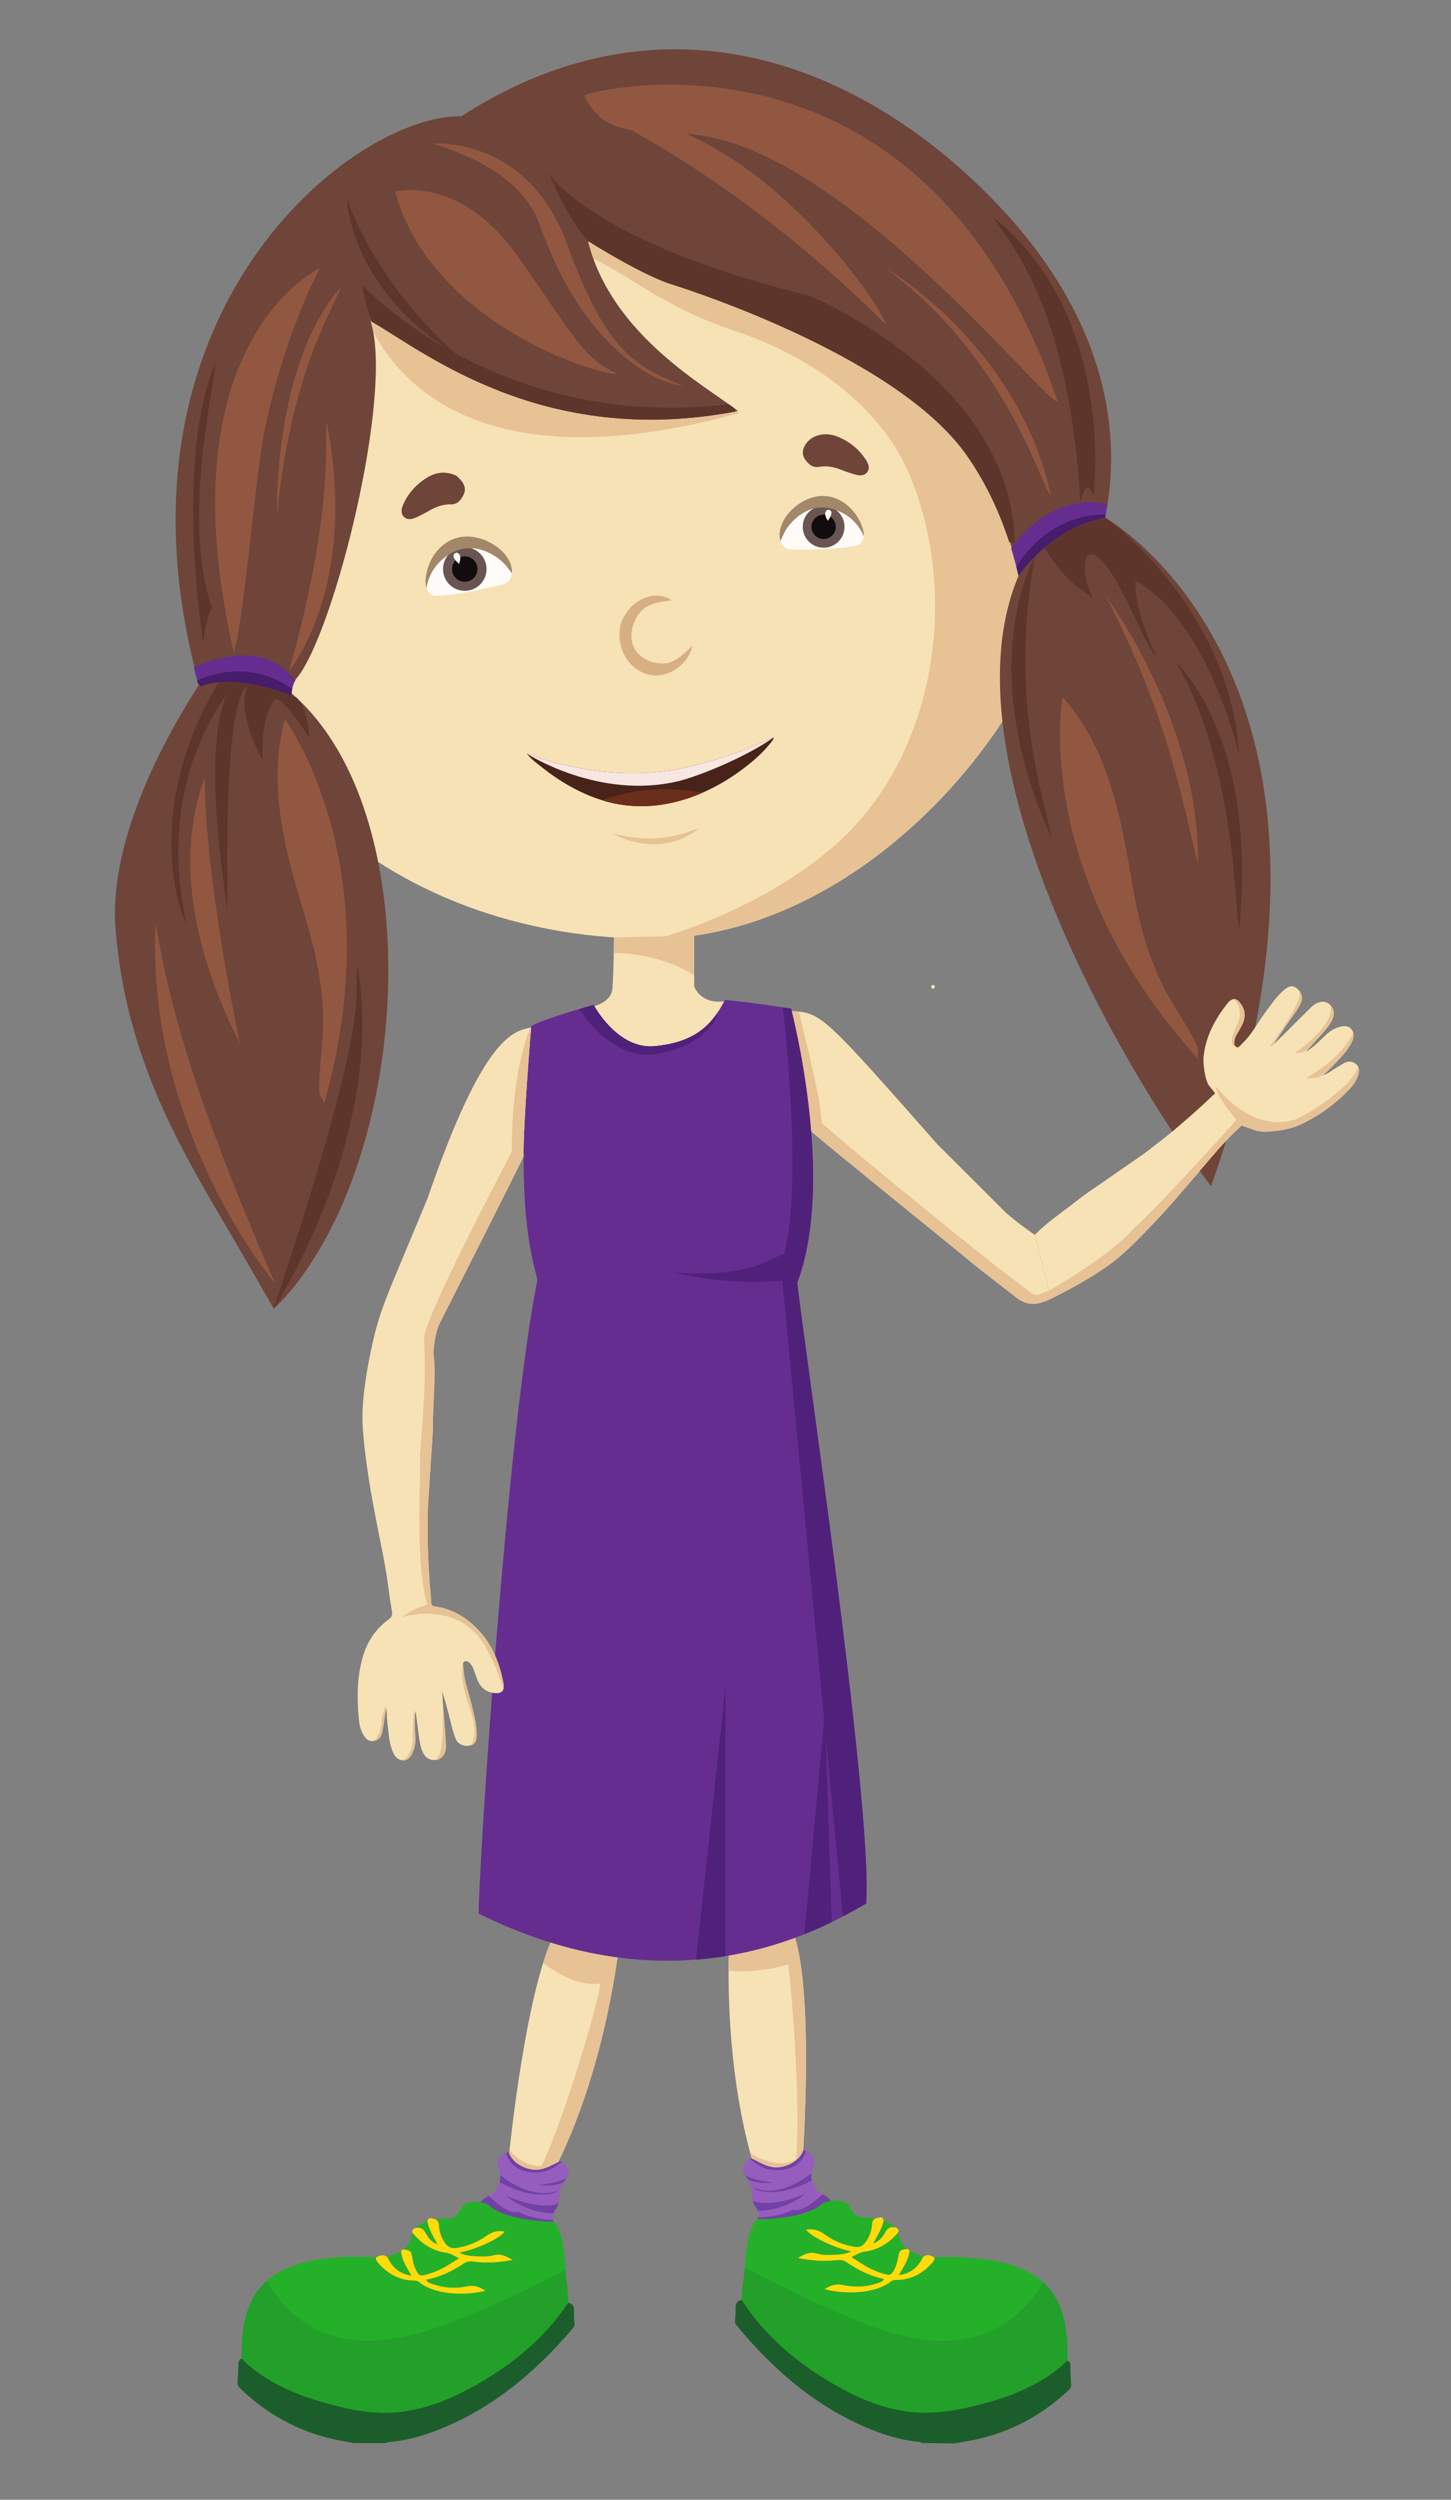 <?xml version="1.0" encoding="UTF-8"?> <svg xmlns="http://www.w3.org/2000/svg" xmlns:xlink="http://www.w3.org/1999/xlink" viewBox="0 0 1161 2000"><rect x="0" y="0" width="1161" height="2000" fill="#808080" stroke="none"/><defs><style> .cls-1 { fill: #f7e6e2; } .cls-2, .cls-3 { fill: #1c5e2b; } .cls-4 { clip-path: url(#clippath-11); } .cls-5 { clip-path: url(#clippath-16); } .cls-6 { fill: #a38769; } .cls-7 { fill: #50217a; } .cls-8 { fill: #e7c295; } .cls-9 { clip-path: url(#clippath-2); } .cls-10 { clip-path: url(#clippath-13); } .cls-11 { isolation: isolate; } .cls-12 { fill: #915741; } .cls-13 { clip-path: url(#clippath-15); } .cls-14 { clip-path: url(#clippath-6); } .cls-15 { fill: #fffbf8; } .cls-16 { fill: #662d91; } .cls-17 { fill: #5e352a; } .cls-18 { fill: #120c0e; } .cls-19 { clip-path: url(#clippath-7); } .cls-20 { clip-path: url(#clippath-1); } .cls-21 { clip-path: url(#clippath-4); } .cls-22 { fill: #25b029; } .cls-23 { fill: #461c6b; } .cls-3 { mix-blend-mode: multiply; opacity: .19; } .cls-24 { clip-path: url(#clippath-12); } .cls-25 { fill: #d6af83; } .cls-26 { clip-path: url(#clippath-9); } .cls-27 { clip-path: url(#clippath); } .cls-28 { fill: #ffdb0a; } .cls-29 { fill: none; } .cls-30 { clip-path: url(#clippath-3); } .cls-31 { fill: #7141a5; } .cls-32 { fill: #6b2d1c; } .cls-33 { clip-path: url(#clippath-8); } .cls-34 { clip-path: url(#clippath-18); } .cls-35 { clip-path: url(#clippath-14); } .cls-36 { clip-path: url(#clippath-17); } .cls-37 { fill: #f6e2b5; } .cls-38 { clip-path: url(#clippath-5); } .cls-39 { fill: #695653; } .cls-40 { fill: #955ebe; } .cls-41 { clip-path: url(#clippath-10); } .cls-42 { fill: #47231a; } .cls-43 { fill: #6e4538; } </style><clipPath id="clippath"><path class="cls-29" d="M851,404c26,122-139.46,347-330,347s-361-121-365-329c0-181.7,154.46-329,345-329s350,129.3,350,311Z"></path></clipPath><clipPath id="clippath-1"><path class="cls-29" d="M475.51,804.92s13.49-2.92,14.49-13.92,1.3-40.99,1.3-40.99l64.14-1.44v40.51s4.47,14.26,23.51,12.09-64.94,82.66-103.45,3.75Z"></path></clipPath><clipPath id="clippath-2"><path class="cls-29" d="M624.21,431.79c-.44-1.7-.57-3.5-.41-5.22,.64-6.97,4.29-13.25,9.16-18.14,10.7-10.76,25.8-15.59,39.68-7.87,6.68,3.72,12.08,9.67,15.38,16.54,2.49,5.19,4.85,11.82,1.12,17.07-1.72,2.43-4.2,2.41-6.84,2.92-4.05,.78-8.17,1.19-12.28,1.52-5.99,.48-11.99,.73-17.99,.87-4.01,.1-8.02,.15-12.04,.16-2.29,0-4.58,0-6.86,0-4.89-.02-7.84-3.61-8.92-7.85Z"></path></clipPath><clipPath id="clippath-3"><path class="cls-29" d="M409.65,457.48c.04-1.83-.25-3.69-.82-5.4-2.3-6.92-7.49-12.42-13.59-16.23-13.4-8.38-29.87-9.71-42.12,1.41-5.9,5.35-9.97,12.67-11.69,20.42-1.3,5.86-2.12,13.14,2.91,17.58,2.32,2.05,4.83,1.45,7.63,1.34,4.29-.17,8.57-.72,12.82-1.36,6.19-.93,12.33-2.1,18.46-3.37,4.09-.85,8.17-1.75,12.25-2.68,2.32-.53,4.64-1.08,6.96-1.63,4.95-1.18,7.09-5.52,7.19-10.08Z"></path></clipPath><clipPath id="clippath-4"><path class="cls-29" d="M619.05,590.1c-2.71,.57-5.26,2.15-7.78,3.26-4.28,1.89-8.55,3.77-12.92,5.45-16.57,6.4-33.81,11.81-51.18,15.57-27.88,6.03-56.09,5.29-84.03,.02-5.76-1.09-11.48-2.35-17.16-3.76-4.12-1.02-8.21-2.16-12.26-3.43-4.02-1.26-8.12-3.37-12.2-4.24,3.51,4.63,9.13,8.56,13.69,12.14,4.96,3.9,10.14,7.53,15.52,10.83,10.63,6.53,22.08,11.86,34.12,15.22,.35,.1,.71,.2,1.06,.29,.83,.22,1.67,.44,2.51,.64,39.63,9.54,79.15-5.39,110.12-30.08,4.39-3.5,8.68-7.21,12.54-11.3,1.54-1.63,3.04-3.3,4.44-5.04,1.19-1.48,3.25-3.62,3.54-5.55Z"></path></clipPath><clipPath id="clippath-5"><path class="cls-29" d="M259.43,689.85s5.02-28.54-.98-49.54-36.8-78.3-20.74-98.08c29.88-36.79,77.72-228.38,58.72-285.38,41,23,137,102.57,294,72-24-19.15-101-60-120-136,45,28,65,34,65,34,0,0,180,54.81,238,137.4s51,189.6,51,197.6,12,15,12,15c0,0,3.87-84,45.94-155,12.06-48,19.06-149-82.94-257C698.4,57.88,537.43-16.15,368.43,92.85c-86-2-291,158-210,454,13,14,32.07,30.65,32.07,30.65,0,0,12.96-20.85,26.5-2.5,31,42,15.5,59.5,15.5,59.5l26.93,55.35Z"></path></clipPath><clipPath id="clippath-6"><path class="cls-29" d="M156,533.56s49.31-24.59,76.46,6.74c8.12,7.54,8.12,12.3,8.12,12.3l-3.59,5.44s-54.69-23.88-83.24-5.44c-4.16-11.3-5.35-17.84-5.35-17.84l7.6-1.19Z"></path></clipPath><clipPath id="clippath-7"><path class="cls-29" d="M891.16,404.77s-44.61-18.21-82.83,34.88c3.14,5.66,6.56,21.24,6.56,21.24,0,0,26.33-41.33,75.79-47.82,4.14-3.97,.48-8.31,.48-8.31Z"></path></clipPath><clipPath id="clippath-8"><path class="cls-29" d="M495.68,1552.95s-9.07,95.41-49.66,178.27c-36.13,24.61-28.12,24.21-28.12,24.21l-10.46-32.63s13.8-138.82,38.73-180.26c18.55,9.41,49.51,10.41,49.51,10.41Z"></path></clipPath><clipPath id="clippath-9"><path class="cls-29" d="M406.88,1721.68c2.73,9.25,15.2,15.97,25.56,14.01,5.91-1.12,10.86-4.37,16.21-6.71,1.15,.91,2.37,1.74,3.42,2.74,3.4,3.27,4.11,7.15,1.27,10.72-4.31,5.41-6,11.5-6.06,18.22-.03,2.99-1.68,5.3-3.17,7.66-1.17,1.86-2.16,3.78-1.79,6,1.2,7.23-.69,13.73-4.43,19.84-19.87-2.36-42.99-11.43-53.77-28.18-1.94-3.02,1.92-6.22,7.08-9.3,6.93-3.13,5.28-5.53,7.1-8.36,3.68-4.66,1.35-9.93,.93-11.2-2.67-8.17-.41-12.73,7.64-15.45Z"></path></clipPath><clipPath id="clippath-10"><path class="cls-29" d="M454.7,1842.3c-19.07,28.85-45.11,49.84-74.95,66.58-17.5,9.82-35.78,17.48-55.81,20.45-16.29,2.41-32.34,.88-48.23-2.77-22.65-5.2-44.64-12.19-64.42-24.9-6.57-4.22-12.62-9-17.95-14.69-.13-12.06,.35-24.06,3.83-35.73,4.71-15.79,14.15-27.79,29.1-34.95,10.79-5.16,22.31-8.14,34.21-9.42,13.45-1.44,26.94-1.91,40.45-.82-.29,1.59,.34,2.85,1.35,4.02,7.38,8.6,16.41,14.03,28,14.47,1.72,.07,3.43-.08,4.94,1.16,12.81,10.53,37.63,11.08,53.11,7.03-4.41-2.83-8.6-4.66-14.2-3.53-9.13,1.85-18.4,1.56-27.34-1.58-2.11-.74-4.58-1.16-5.91-3.66,11.08-2.17,20.81-6.81,29.88-12.86,2.66-1.77,5.16-2.14,8.26-1.71,10.23,1.41,20.41,.71,31-1.3-4.89-2.93-9.21-5.36-14.9-3.74-5.04,1.43-10.38,1.02-15.59,.71-3.95-.23-7.93-.7-12.11-2.83,13.71-2.51,32.78-11.47,36.41-16.83-5.41-1.04-10.13,.12-14.83,3.53-6.98,5.04-14.98,8.15-23.59,9.56-3.84,.63-6.67-.32-9.02-3.51-3.3-4.47-4.99-9.45-5.22-14.91-.09-2.14-.91-3.52-2.66-4.52,4.6-1.02,9.56-.13,13.88-1.38,4.31-1.25,5.36-6.93,8.73-9.97,5.33-4.8,19.08-2.01,21.02,1.01,12.59,10.86,45.99,12.76,50.52,12.1,10.15,8.97,9.1,37.76,11.02,50.57,.72,4.78,.87,9.58,1.02,14.4Z"></path></clipPath><clipPath id="clippath-11"><path class="cls-29" d="M583.86,1547.1s-7.18,95.57,18.85,184.1c31.46,30.36,23.63,28.61,23.63,28.61l15.82-30.4s9.84-139.16-7.74-184.21c-19.87,6.14-50.55,1.9-50.55,1.9Z"></path></clipPath><clipPath id="clippath-12"><path class="cls-29" d="M642.94,1720.13c-2.87,9.21-15.43,15.74-25.77,13.63-5.9-1.2-10.79-4.53-16.11-6.95-1.16,.89-2.4,1.7-3.46,2.69-3.45,3.22-4.21,7.09-1.43,10.7,4.23,5.47,5.82,11.59,5.79,18.3-.02,2.99,1.6,5.32,3.06,7.7,1.14,1.88,2.1,3.81,1.7,6.03-1.31,7.21,.49,13.74,4.13,19.9,19.9-2.07,43.16-10.79,54.18-27.37,1.99-2.99-1.83-6.25-6.94-9.4-6.89-3.23-5.19-5.6-6.97-8.46-3.61-4.71-1.2-9.94-.77-11.21,2.79-8.13,.6-12.73-7.41-15.56Z"></path></clipPath><clipPath id="clippath-13"><path class="cls-29" d="M593.34,1840.02c18.64,29.13,44.37,50.51,73.95,67.69,17.36,10.08,35.51,18.01,55.5,21.28,16.25,2.66,32.32,1.36,48.27-2.05,22.73-4.86,44.81-11.52,64.78-23.94,6.63-4.12,12.75-8.81,18.17-14.43,.31-12.06,0-24.06-3.3-35.78-4.48-15.86-13.73-28-28.58-35.38-10.71-5.32-22.18-8.47-34.06-9.92-13.43-1.64-26.91-2.31-40.44-1.42,.27,1.59-.38,2.85-1.41,4-7.51,8.49-16.61,13.78-28.22,14.06-1.72,.04-3.43-.13-4.96,1.09-12.96,10.34-37.79,10.52-53.21,6.24,4.45-2.77,8.67-4.53,14.25-3.32,9.1,1.98,18.37,1.84,27.36-1.17,2.12-.71,4.59-1.09,5.96-3.57-11.04-2.33-20.71-7.12-29.68-13.3-2.64-1.81-5.13-2.21-8.23-1.83-10.25,1.26-20.42,.41-30.97-1.76,4.94-2.86,9.29-5.22,14.96-3.52,5.02,1.5,10.37,1.17,15.58,.94,3.96-.17,7.94-.58,12.15-2.65-13.68-2.72-32.6-11.96-36.16-17.37,5.43-.96,10.12,.27,14.78,3.75,6.9,5.15,14.85,8.37,23.45,9.91,3.83,.69,6.67-.22,9.08-3.37,3.37-4.42,5.13-9.38,5.44-14.83,.12-2.14,.97-3.5,2.72-4.48-4.58-1.09-9.56-.27-13.85-1.58-4.29-1.31-5.26-7.01-8.58-10.1-5.25-4.88-19.05-2.29-21.03,.69-12.75,10.67-46.17,12.07-50.69,11.35-10.28,8.81-9.66,37.62-11.77,50.4-.79,4.77-1.01,9.57-1.23,14.38Z"></path></clipPath><clipPath id="clippath-14"><path class="cls-29" d="M828,988c-10-7-14-10-22.75-17.37-2.86-2.99-52.32-52.13-55.21-55.1,0,0,.36-.66,0,0-91.6-103.9-93.04-105.54-117.04-106.54-3.17,4.86,14,90,16,96,10.08,9.37,120.42,98.13,130.81,107.13,2.53,2.19,19.19,14.87,33.19,25.87,9.36,7.35,17.74,6.13,28,1"></path></clipPath><clipPath id="clippath-15"><path class="cls-29" d="M475,804s19,36,49,33,45-14.87,56-37c20,1.74,53,7,53,7,0,0,36,136,5,219,1,21,61,420,55,497-27,15-145,90-310,8,0-38,23-389,47-507-5-21-19-63-5-203,10-6,50-17,50-17Z"></path></clipPath><clipPath id="clippath-16"><path class="cls-29" d="M828,988c7.54-8.36,24.35-19.93,33.08-26.92,7.1-5.68,14.79-10.62,22.25-15.83,10.45-7.29,20.94-14.52,31.41-21.8,3.29-2.29,6.38-4.87,9.57-7.29,13.2-10.02,25.73-20.87,37.95-32.06,4.12-3.77,8.11-7.71,12.29-11.43,1.31-1.16,1.42-2.08,.45-3.68l36,19c-2.24-.32-6.33,2.14-8,4-7,6-15.5,13.83-21.41,20.11-9.07,9.63-17.49,19.85-26.07,29.91-9.14,10.71-18.26,21.42-27.83,31.76-8.63,9.32-23.12,24.4-32.85,32.49-14.38,11.96-37.03,24.64-53.84,32.73"></path></clipPath><clipPath id="clippath-17"><path class="cls-29" d="M967.39,868.58c-3.4-4.74-5.05-18.53-4.3-23.77,1.8-15.9,9.1-29.35,18.76-41.7,4.16-5.32,7.8-4.89,11.41,.69,3.98,6.14,3.01,11.98-.29,17.89-1.33,2.38-2.72,4.73-4.03,7.12-.44,.8-.76,1.66-.98,2.55-.54,2.18-.93,4.81,.93,6.13,2.08,1.48,3.41-1.08,4.74-2.3,7.87-7.27,12.62-16.88,18.9-25.35,4.63-6.24,8.94-12.73,14.94-17.84,3.95-3.37,6.74-3.83,10.08-1.32,3.75,2.83,5.29,7.76,3.38,11.7-2.82,5.82-6.9,10.85-10.53,16.16-3.89,5.68-7.83,11.32-11.38,17.23,9.68-9.63,19.35-19.28,29.04-28.9,1.73-1.72,3.52-3.35,5.8-4.37,4.03-1.8,7.66-1.31,10.46,1.5,2.93,2.94,3.75,6.96,2.17,10.76-1.66,3.99-4.31,7.34-7.1,10.54-4.79,5.48-9.79,10.79-14.59,16.29,6.47-3.75,11.41-9.32,16.86-14.28,2.66-2.43,5.64-4.22,9.03-5.34,3.74-1.24,7.82-1.89,10.57,1.38,2.86,3.41,1.97,7.47-.05,11.32-3.62,6.91-9.29,12.12-14.41,17.78-2.28,2.52-4.92,4.7-8.11,7.71,4.65-1.44,7.42-4.22,10.73-6.03,2.13-1.16,4.12-2.6,6.28-3.69,3.05-1.54,6.12-1.52,8.94,.65,2.94,2.27,3.17,5.34,2.26,8.6-1.28,4.57-4.01,8.44-7.18,11.73-11.69,12.14-24.3,21.44-39.84,28.58-8.29,4.04-26.95,6.85-34.68,4.59-.44-.11-11.94-4.21-12.33-4.25"></path></clipPath><clipPath id="clippath-18"><path class="cls-29" d="M419,925c-5.74,12.5-61.48,122.36-67.65,134.65-2.53,5.03-5.17,20.47-4.35,25.35,1.86,11.1-.66,42.47-.62,53.65,.03,9.09-.88,18.18-1.44,27.27-.79,12.72-1.65,25.43-2.45,38.15-.25,4-.15,8.02-.24,12.03-.36,16.57,.34,33.13,1.51,49.65,.39,5.57,1,11.14,1.31,16.73,.1,1.75,.75,2.53,2.6,2.77,14.46,1.84,26,9.07,35.73,19.57,10.87,11.74,16.3,26.05,19.36,41.43,1.32,6.62-1.38,9.1-7.96,8.2-7.25-1-11.04-5.54-13.36-11.89-.94-2.56-1.81-5.15-2.77-7.7-.32-.86-.76-1.66-1.29-2.41-1.3-1.83-3.04-3.84-5.25-3.3-2.48,.61-1.41,3.29-1.35,5.09,.37,10.71,4.56,20.58,6.87,30.87,1.71,7.58,3.81,15.08,3.77,22.96-.03,5.19-1.49,7.61-5.58,8.5-4.59,1-9.34-1.06-11.07-5.07-2.57-5.94-3.72-12.31-5.37-18.53-1.77-6.65-3.47-13.32-5.63-19.87,.99,13.62,1.98,27.24,2.95,40.86,.17,2.43,.24,4.85-.47,7.25-1.26,4.23-4.01,6.66-7.97,6.95-4.14,.3-7.72-1.7-9.57-5.38-1.94-3.86-2.75-8.06-3.35-12.25-1.03-7.21-1.79-14.46-2.82-21.68-1.38,7.35-.39,14.73-.18,22.09,.1,3.6-.48,7.03-1.84,10.33-1.51,3.64-3.67,7.16-7.94,7.11-4.45-.06-6.95-3.38-8.55-7.42-2.88-7.25-3.13-14.95-4.07-22.52-.42-3.37-.35-6.8-.55-11.17-1.94,4.46-1.64,8.38-2.43,12.06-.51,2.37-.72,4.81-1.3,7.16-.82,3.31-2.85,5.63-6.33,6.35-3.63,.75-6.11-1.08-7.99-3.9-2.63-3.95-3.78-8.55-4.21-13.09-1.57-16.78-1.68-33.51,3.05-49.95,3.6-12.49,10.36-22.78,20.95-30.36,2.5-1.79,2.93-3.58,2.44-6.46-1.45-8.49-2.53-17.05-3.77-25.58-1.9-13.1-4.67-26.04-7.21-39.02-2.71-13.81-5.43-27.62-7.57-41.54-1.93-12.56-4.73-33.27-5.02-45.93-.43-18.7,3.88-43.8,8-62,4.22-18.67,7.12-26.33,14-44,1.5-3.86,28.46-68.16,30-72,0,0-.58-.47,0,0,45-131,69-134,83-137-2,22-7,93-6,103Z"></path></clipPath></defs><g class="cls-11"><g id="_Слой_2" data-name="Слой 2"><path class="cls-37" d="M475.51,804.92s13.49-2.92,14.49-13.92,1.3-40.99,1.3-40.99l64.14-1.44v40.51s4.47,14.26,23.51,12.09-64.94,82.66-103.45,3.75Z"></path><path class="cls-37" d="M851,404c26,122-139.46,347-330,347s-361-121-365-329c0-181.7,154.46-329,345-329s350,129.3,350,311Z"></path><path class="cls-8" d="M290.46,248.57c4.54,3.71,41.61,153.51,301.11,81.84-21.01-9.89-38.31-15.11-45.72-15.11s-98.37-25.11-120.85-24.29-116.75-42.43-116.75-42.43h-17.79Z"></path><g class="cls-27"><path class="cls-8" d="M461.09,201c38.53,14.4,63.68,42.76,127.25,63.9,57.15,19.01,116.16,57.9,140.29,117,39.87,97.64,18.78,226.93-62.76,296.3-39.51,33.61-89.51,57.7-138.77,72.72l20.22,18.42,264.68-107.34s64.59-199.22,53.03-210.9-76.47-120.67-90.36-128.1-125.4-83.79-125.4-83.79c0,0-129.93-75.05-166.27-66.16l-36.33,8.89s14.43,19.06,14.43,19.06Z"></path></g><g class="cls-20"><path class="cls-8" d="M558.9,743.47l-83.39,5.2,8.56,13.66s48.72-2.93,81.68,25.64c-4.88,1.25-6.86-44.5-6.86-44.5Z"></path></g></g><g id="_Лицо" data-name="Лицо"><path class="cls-43" d="M341.34,409.74c-2.98,1.48-5.91,3.13-8.95,4.4-3.32,1.39-6.85,1.95-9.44-.97-2.66-2.99-1.61-6.52,0-10.06,4.02-8.86,10.31-15.51,18.05-20.48,7.84-5.03,16.01-5.79,24.15-1.94,1.15,1.13,2.36,2.19,3.44,3.39,3.06,3.37,4.37,7.55,2.15,11.97-2.12,4.24-4.92,7.64-10.45,7.47-6.18-.18-12.2,2.15-17.8,5.5-.38,.24-.77,.48-1.15,.72,0,0,0,0,0,0Z"></path><path class="cls-25" d="M537.36,480.28c-8.67,1.22-17.59,2.21-23.36,7.72-7.41,7.08-11.63,20.56-6.64,30.29,4.54,8.86,15.25,13.69,26.44,12.35,8.08-1.93,14.35-8.47,20.13-13.9-2.47,15.27-24.56,32.31-44.38,18.69-13.8-9.48-18.08-29.96-9.54-43.43,5.02-7.93,11.76-13.12,21.36-15.2,4.16-.9,11.44,.04,15.99,3.48Z"></path><path class="cls-43" d="M675.39,376.81c3.17,1.02,6.31,2.21,9.51,3.01,3.49,.87,7.06,.9,9.19-2.37,2.18-3.36,.61-6.69-1.51-9.95-5.3-8.16-12.51-13.79-20.92-17.55-6.04-2.7-11.93-3.24-17.52-1.52-3.87,1.19-7.27,3.68-9.52,7.05,0,.01-.02,.03-.03,.04-2.52,3.79-3.19,8.12-.34,12.15,2.73,3.87,6,6.81,11.45,5.82,6.08-1.11,12.39,.29,18.42,2.77,.42,.18,.83,.36,1.25,.54,0,0,0,0,0,0Z"></path><path class="cls-15" d="M624.21,431.79c-.44-1.7-.57-3.5-.41-5.22,.64-6.97,4.29-13.25,9.16-18.14,10.7-10.76,25.8-15.59,39.68-7.87,6.68,3.72,12.08,9.67,15.38,16.54,2.49,5.19,4.85,11.82,1.12,17.07-1.72,2.43-4.2,2.41-6.84,2.92-4.05,.78-8.17,1.19-12.28,1.52-5.99,.48-11.99,.73-17.99,.87-4.01,.1-8.02,.15-12.04,.16-2.29,0-4.58,0-6.86,0-4.89-.02-7.84-3.61-8.92-7.85Z"></path><circle class="cls-39" cx="659.02" cy="421.49" r="16.72"></circle><circle class="cls-18" cx="659.02" cy="421.49" r="9.75"></circle><g class="cls-9"><path class="cls-6" d="M624.02,435.12c-.76-.23,4.01-9.93,4.33-10.45,4.44-7.33,11.27-13.52,19.27-16.7,8.97-3.56,17.91-1.95,26.32,2.33,8.39,4.26,14.58,11.58,17.75,20.41,1.91-1.88-1.87-18.26-1.87-18.26l-15.3-17.67s-19.31-3.5-21.58-2.74-16.23,11.73-16.23,11.73l-14.9,12.54-2.82,17.32,5.03,1.5Z"></path></g><path class="cls-15" d="M662.42,416.58s-4.54-6.04-.39-8.69c1.13-.38,6.42,.37,.39,8.69Z"></path><path class="cls-15" d="M409.65,457.48c.04-1.83-.25-3.69-.82-5.4-2.3-6.92-7.49-12.42-13.59-16.23-13.4-8.38-29.87-9.71-42.12,1.41-5.9,5.35-9.97,12.67-11.69,20.42-1.3,5.86-2.12,13.14,2.91,17.58,2.32,2.05,4.83,1.45,7.63,1.34,4.29-.17,8.57-.72,12.82-1.36,6.19-.93,12.33-2.1,18.46-3.37,4.09-.85,8.17-1.75,12.25-2.68,2.32-.53,4.64-1.08,6.96-1.63,4.95-1.18,7.09-5.52,7.19-10.08Z"></path><circle class="cls-39" cx="371.89" cy="455.28" r="17.42"></circle><circle class="cls-18" cx="371.89" cy="455.28" r="10.16"></circle><g class="cls-30"><path class="cls-6" d="M410.62,460.82c.71-.41-6.42-9.13-6.86-9.58-6.23-6.38-14.64-11.05-23.5-12.37-9.94-1.49-18.63,2.26-26.15,8.59-7.5,6.31-12.05,15.19-13.18,24.91-2.39-1.45-2.43-18.97-2.43-18.97l11.33-21.55s18.76-8.12,21.24-7.89,19.24,8.05,19.24,8.05l18.09,9.19,6.96,16.9-4.75,2.71Z"></path></g><path class="cls-15" d="M367.28,451.1s3.17-7.2-1.66-8.9c-1.24-.12-6.43,1.9,1.66,8.9Z"></path><g><path class="cls-42" d="M619.05,590.1c-2.71,.57-5.26,2.15-7.78,3.26-4.28,1.89-8.55,3.77-12.92,5.45-16.57,6.4-33.81,11.81-51.18,15.57-27.88,6.03-56.09,5.29-84.03,.02-5.76-1.09-11.48-2.35-17.16-3.76-4.12-1.02-8.21-2.16-12.26-3.43-4.02-1.26-8.12-3.37-12.2-4.24,3.51,4.63,9.13,8.56,13.69,12.14,4.96,3.9,10.14,7.53,15.52,10.83,10.63,6.53,22.08,11.86,34.12,15.22,.35,.1,.71,.2,1.06,.29,.83,.22,1.67,.44,2.51,.64,39.63,9.54,79.15-5.39,110.12-30.08,4.39-3.5,8.68-7.21,12.54-11.3,1.54-1.63,3.04-3.3,4.44-5.04,1.19-1.48,3.25-3.62,3.54-5.55Z"></path><g class="cls-21"><path class="cls-32" d="M477.38,642.34s34.46-18.32,88.64-7.47c54.18,10.85-69.78,24.02-69.78,24.02l-18.86-16.55Z"></path><path class="cls-1" d="M421.52,602.95s57.84,37.68,122.26,21.81c24.89-6.68,67.01-26.29,80.6-39.26,13.59-12.97-121.16,10.44-125.97,10.6-4.8,.16-76.9,6.85-76.9,6.85Z"></path></g></g><path class="cls-8" d="M489.99,666.79s35.8,21.67,68.9-3.58c-6.52,.12-25.74,14.23-68.9,3.58Z"></path><path class="cls-43" d="M341.34,409.74c-2.98,1.48-5.91,3.13-8.95,4.4-3.32,1.39-6.85,1.95-9.44-.97-2.66-2.99-1.61-6.52,0-10.06,4.02-8.86,10.31-15.51,18.05-20.48,7.84-5.03,16.01-5.79,24.15-1.94,1.15,1.13,2.36,2.19,3.44,3.39,3.06,3.37,4.37,7.55,2.15,11.97-2.12,4.24-4.92,7.64-10.45,7.47-6.18-.18-12.2,2.15-17.8,5.5-.38,.24-.77,.48-1.15,.72,0,0,0,0,0,0Z"></path></g><g id="_Волосы_и_уши" data-name="Волосы и уши"><path class="cls-43" d="M175.2,524.7s-90.73,119.78-82.73,218.78c7.89,97.62,47.05,167.52,87.09,235.28,14.98,25.36,39.44,68.24,39.44,68.24,0,0,57.08-47.54,81.81-170.98,28.95-144.49-3.6-321.39-125.61-351.32Z"></path><path class="cls-43" d="M884.16,414.06s228.84,127.94,84.84,534.94c-70.54-91.79-222.35-352.83-149.76-497.53,12.82-25.56,36.72-18.49,64.92-37.41Z"></path><g class="cls-38"><path class="cls-43" d="M260.09,690.07s5.02-28.54-.98-49.54-37.62-79.67-20.96-98.97c28.57-33.11,77.95-227.49,58.95-284.49,41,23,137,102.57,294,72-24-19.15-101-60-120-136,45,28,65,34,65,34,0,0,180,54.81,238,137.4s51,189.6,51,197.6,12,15,12,15c0,0,3.87-84,45.94-155,12.06-48,19.06-149-82.94-257C699.06,58.1,538.09-15.93,369.09,93.07c-86-2-291,158-210,454,13,14,32.07,30.65,32.07,30.65,0,0,12.96-20.85,26.5-2.5,31,42,15.5,59.5,15.5,59.5l26.93,55.35Z"></path><path class="cls-16" d="M156,533.56s49.31-24.59,76.46,6.74c8.12,7.54,8.12,12.3,8.12,12.3l-2.8,1.12s-55.48-19.56-84.03-1.12c-4.16-11.3-5.35-17.84-5.35-17.84l7.6-1.19Z"></path><path class="cls-16" d="M891.16,404.77s-44.61-18.21-82.83,34.88c3.14,5.66,6.56,21.24,6.56,21.24,0,0,26.33-41.33,75.79-47.82,4.14-3.97,.48-8.31,.48-8.31Z"></path><g class="cls-14"><path class="cls-23" d="M145.47,551.12s50-36.65,99.33,8.83l-9.27,5.74-79.91-2.98-10.15-11.59Z"></path></g><g class="cls-19"><path class="cls-23" d="M809.84,459.8s22.86-50.71,79.21-48.06c-1.15,4.63-3.27,6.47-3.27,6.47l-51.1,26.69-23.42,18.45-1.42-3.55Z"></path></g><path class="cls-17" d="M290,228.13s109.05,118.95,296.98,94.87c4.76,17.56,1.31,20.62-6.48,24.44-7.79,3.82-170.85,16.44-170.85,16.44l-78.12-36.77s-38.16-63.92-41.53-98.99Z"></path><path class="cls-17" d="M438.77,138s31.31,55.06,210.49,99.07c28.12,13.08,160.56,77.85,162.73,197.72-35.89-7.4-70.39-56.54-70.39-56.54l-92.35-79.08-153.66-69.24-25.19-37.09s-14.61-14.99-31.65-54.85Z"></path></g><path class="cls-17" d="M198.78,547.1s8.51,1.13,17.37,3.77c11.6,3.46,20.84,7.16,20.84,7.16,0,0,8.06,4.84,10.71,32.06-2.29-2.06-19.19-30.4-27.42-30.85,0,0-12.34,12.8-10.06,48.9-3.66-5.94-21.96-41.6-11.45-61.04Z"></path><path class="cls-17" d="M874.82,395.88s19.05-142.12-79.68-221.82c3.57,10.71,59.83,59.16,69.35,228.1,4.58-22.52,10.33-6.28,10.33-6.28Z"></path><path class="cls-12" d="M255.96,214.5s-126,58-69,307c8-21,16.32-132.38,24.08-173.28,11.37-59.94,33.62-112.31,44.92-133.72Z"></path><path class="cls-17" d="M189.52,545.92s-67.7,69.76-40.27,193.19c-9.8-17.63-30.93-99.35,25.68-193.19,6.03-.31,14.58,0,14.58,0Z"></path><path class="cls-17" d="M189.52,545.92s-33.52,11.44-7.41,182.64c-3.68-203.86,20.51-178.55,19.21-181.08-3.02-.5-11.8-1.56-11.8-1.56Z"></path><path class="cls-17" d="M219,1047s90.14-137.69,67.17-273.88c-4.3,21.97,16.04,23.86-67.17,273.88Z"></path><path class="cls-12" d="M220.28,1027.11s-103.06-120.81-95.89-288c7.72,37.75,15.46,103.97,95.89,288Z"></path><path class="cls-12" d="M192.04,835.12s-28.27-131.49-28.14-213.13c-14.29,37.49-24.89,108.55,28.14,213.13Z"></path><path class="cls-12" d="M227.96,575.47s86.09,115.21,31.35,307.65c.34-1.21-3.23-6.27-3.58-7.91-.85-3.95-.29-8.51-.13-12.53,.35-8.91,1.27-17.77,2.08-26.64,3.28-35.55-3.33-68.58-13.5-102.44-10.13-33.71-20.25-67.95-21.89-103.34-.85-18.42,.7-36.99,5.66-54.79Z"></path><path class="cls-12" d="M850.18,557.63s-26.01,141.45,108.46,289.6c-.84-.93,.11-7.05-.3-8.68-.99-3.91-3.52-7.75-5.44-11.29-4.26-7.83-9.02-15.37-13.69-22.95-18.72-30.4-27.46-62.93-33.37-97.78-5.89-34.71-12.02-69.88-26.26-102.32-7.41-16.88-17.05-32.83-29.39-46.58Z"></path><path class="cls-17" d="M884.16,414.06s99.27,69.5,107.36,189.43c-2.02-6.06-25.72-106.68-82.93-138.91,.06,3.48-2.27,19.65,16.41,60.08-8.94-5.39-35.95-85.32-53.58-80.85-3.37,1.46-6.71,14.15,2.72,34.37-6.06-5.39-19.88-9.83-38.5-39.95,4.6-3.48,13.25-10.61,22.76-15.15,12.52-5.97,25.77-9.01,25.77-9.01Z"></path><path class="cls-17" d="M941.44,530.45s65.36,58.88,50.08,212.33c-3.69-11.6-1.9-127.58-50.08-212.33Z"></path><path class="cls-17" d="M828,445.25s-49.66,85.64,13,224.29c-1.4-19.12-35.12-101.48-13-224.29Z"></path><path class="cls-12" d="M884.64,476.78s74.51,98.45,74,213.07c-5.76-10.32-16.26-103.99-74-213.07Z"></path><path class="cls-17" d="M162.43,513.26s-22.94-144.71,9.73-222.26c1.05,11.73-27.86,124.28-2.37,195.9-3.39,1.61-7.35,26.36-7.35,26.36Z"></path><path class="cls-12" d="M231.28,536.86s55.9-66.31,30.36-198c-3.49,.99,8.99,58.81-30.36,198Z"></path><path class="cls-12" d="M221.63,412.2s-3.68-119.86,51.42-182.95c-6.39,17.57-40.55,69.65-51.42,182.95Z"></path><path class="cls-12" d="M346.58,114.88s75.73-6.49,107.26,80.67,56.1,98.35,92.73,113.13c-27.82-2.78-79.75-36.16-111.27-119.62-5.56-12.05-9.59-49.15-88.71-74.18Z"></path><path class="cls-17" d="M277.52,159.06s1.9,73.6,90.13,126.39c0,0-62.35-50.29-90.13-126.39Z"></path><path class="cls-12" d="M316.19,153.35s51.51-14.11,97.81,51.39,53.35,83.07,80.56,94.44c-17.13,1.29-150.15-41.03-178.36-145.83Z"></path><path class="cls-12" d="M467.9,76.24c-.28-2.41,270.33-74.13,378.4,244.85-7.16,6.24-185.78-222.2-308.51-213.69-14.42,0-44.86-2.04-57.51-13.58-4.4-4.02-11.76-12.24-12.38-17.58Z"></path><path class="cls-12" d="M708.63,214.5s106.15,61.3,132.37,182.27c-7.35-5.2-33.98-109.3-132.37-182.27Z"></path><path class="cls-12" d="M483.31,93.03s106.91,48.43,225.32,166.5c-1-12.79-108.6-169.05-225.32-166.5Z"></path></g><g id="_Ноги" data-name="Ноги"><g><path class="cls-37" d="M495.68,1552.95s-9.07,95.41-49.66,178.27c-36.13,24.61-28.12,24.21-28.12,24.21l-10.46-32.63s13.8-138.82,38.73-180.26c18.55,9.41,49.51,10.41,49.51,10.41Z"></path><g class="cls-33"><path class="cls-8" d="M422.27,1560.24s31.47,31.2,58.11,26.64c-.76,14.46-38.05,138.51-52.51,154.49,34.25-3.81,41.86-19.71,41.86-19.71,0,0,21.31-64.77,21.31-70.86s8.36-78.9,9.13-80.59,3.04-38.13,3.04-38.13l-48.51,2.28-32.43,25.88Z"></path><path class="cls-8" d="M438.91,1732.61c.37,14.16-8.94,14.91-8.94,14.91l-16.29-5.25-9.43-15.24,.75-10.81s10.81,20.13,33.92,16.4Z"></path></g><path class="cls-18" d="M283.27,1953.68c-5.48-1.05-10.99-1.96-16.43-3.19-28.36-6.38-52.73-20.09-73.6-40.2-1.45-1.4-2.08-2.81-1.93-4.84,.38-5,.68-10.01,.76-15.03,.03-1.97,1.03-2.84,2.49-3.58,5.27,5.62,11.24,10.34,17.72,14.5,19.53,12.55,41.23,19.44,63.59,24.58,15.69,3.6,31.53,5.11,47.61,2.73,19.78-2.93,37.81-10.49,55.09-20.19,29.45-16.52,55.16-37.25,73.98-65.73,3.74,.84,4.81,3.27,4.58,6.91-.2,3.15,.11,6.34,.36,9.5,.11,1.43-.19,2.5-1.13,3.6-30.88,36.37-66.67,66.1-112.19,82.56-10.93,3.95-22.21,6.62-33.84,7.62-.63,.05-1.34-.02-1.66,.75h-25.41Z"></path><path class="cls-40" d="M406.88,1721.68c2.73,9.25,15.2,15.97,25.56,14.01,5.91-1.12,10.86-4.37,16.21-6.71,1.15,.91,2.37,1.74,3.42,2.74,3.4,3.27,4.11,7.15,1.27,10.72-4.31,5.41-6,11.5-6.06,18.22-.03,2.99-1.68,5.3-3.17,7.66-1.17,1.86-2.16,3.78-1.79,6,1.2,7.23-.69,13.73-4.43,19.84-19.87-2.36-42.99-11.43-53.77-28.18-1.94-3.02,1.92-6.22,7.08-9.3,6.93-3.13,5.28-5.53,7.1-8.36,3.68-4.66,1.35-9.93,.93-11.2-2.67-8.17-.41-12.73,7.64-15.45Z"></path><path class="cls-2" d="M283.2,1954.68c-5.55-1.07-11.14-1.99-16.65-3.23-28.73-6.46-53.42-20.35-74.56-40.73-1.47-1.42-2.11-2.85-1.95-4.91,.38-5.07,.69-10.14,.77-15.22,.03-2,1.04-2.87,2.52-3.63,5.33,5.69,11.38,10.47,17.95,14.69,19.78,12.71,41.77,19.7,64.42,24.9,15.89,3.65,31.94,5.18,48.23,2.77,20.04-2.97,38.31-10.63,55.81-20.45,29.84-16.74,55.88-37.73,74.95-66.58,3.79,.85,4.87,3.31,4.64,7-.21,3.19,.11,6.42,.36,9.62,.11,1.45-.2,2.53-1.14,3.65-31.29,36.84-67.54,66.96-113.66,83.63-11.08,4-22.5,6.7-34.28,7.72-.64,.06-1.36-.02-1.68,.76h-25.74Z"></path><g class="cls-26"><path class="cls-31" d="M388.85,1754.53c.61,.81,17.42,18.23,25.72,14.99,4.05,2.43,18.23,7.7,33.01,6.28-.31,8.44-11.34,6.48-11.34,6.48l-26.22-1.42-24.41-10.33-6.89-6.68,2.63-7.49,7.49-1.82Z"></path><path class="cls-31" d="M398.53,1738.59c.54,.9,25.11,22.58,47.68,14.09-.9,2.35-20.23,8.67-48.77-8.13,0-1.44,1.08-5.96,1.08-5.96Z"></path><path class="cls-31" d="M431.42,1748.25c-.59,.08,19.31,2.83,26.74-8.16-.83-2.41-3.04-.59-3.04-.59,0,0,3.37,4.95-23.7,8.75Z"></path><path class="cls-31" d="M404.72,1720.15c-.04,.65,.62,15.06,19.27,17.7,6.44,.66,14.7,1.32,26.41-9.08-4.63-1.32-7.43,.39-7.43,.39l-19.97,3.41-18.28-12.42Z"></path><path class="cls-31" d="M404.72,1756.51s28.96,14.18,45.39,4.99c-1.78,4.35-2.53,6.28-2.53,6.28l-2.8,2.9s-20.84,1.93-40.06-14.18Z"></path></g><path class="cls-22" d="M454.7,1842.3c-19.07,28.85-45.11,49.84-74.95,66.58-17.5,9.82-35.78,17.48-55.81,20.45-16.29,2.41-32.34,.88-48.23-2.77-22.65-5.2-44.64-12.19-64.42-24.9-6.57-4.22-12.62-9-17.95-14.69-.13-12.06,.35-24.06,3.83-35.73,4.71-15.79,14.15-27.79,29.1-34.95,10.79-5.16,22.31-8.14,34.21-9.42,13.45-1.44,26.94-1.91,40.45-.82-.29,1.59,.34,2.85,1.35,4.02,7.38,8.6,16.41,14.03,28,14.47,1.72,.07,3.43-.08,4.94,1.16,12.81,10.53,37.63,11.08,53.11,7.03-4.41-2.83-8.6-4.66-14.2-3.53-9.13,1.85-18.4,1.56-27.34-1.58-2.11-.74-4.58-1.16-5.91-3.66,11.08-2.17,20.81-6.81,29.88-12.86,2.66-1.77,5.16-2.14,8.26-1.71,10.23,1.41,20.41,.71,31-1.3-4.89-2.93-9.21-5.36-14.9-3.74-5.04,1.43-10.38,1.02-15.59,.71-3.95-.23-7.93-.7-12.11-2.83,13.71-2.51,32.78-11.47,36.41-16.83-5.41-1.04-10.13,.12-14.83,3.53-6.98,5.04-14.98,8.15-23.59,9.56-3.84,.63-6.67-.32-9.02-3.51-3.3-4.47-4.99-9.45-5.22-14.91-.09-2.14-.91-3.52-2.66-4.52,4.6-1.02,9.56-.13,13.88-1.38,4.31-1.25,5.36-6.93,8.73-9.97,5.33-4.8,19.08-2.01,21.02,1.01,12.59,10.86,45.99,12.76,50.52,12.1,10.15,8.97,9.1,37.76,11.02,50.57,.72,4.78,.87,9.58,1.02,14.4Z"></path><path class="cls-28" d="M348.51,1775.57c1.74,1,2.57,2.38,2.66,4.52,.23,5.46,1.91,10.43,5.22,14.91,2.35,3.19,5.18,4.14,9.02,3.51,8.61-1.41,16.61-4.52,23.59-9.56,4.71-3.4,9.42-4.56,14.83-3.53-3.63,5.35-22.7,14.32-36.41,16.83,4.18,2.13,8.16,2.59,12.11,2.83,5.21,.31,10.55,.72,15.59-.71,5.7-1.62,10.01,.81,14.9,3.74-10.58,2.01-20.77,2.71-31,1.3-3.09-.43-5.6-.06-8.26,1.71-9.07,6.04-18.8,10.69-29.88,12.86,1.33,2.5,3.8,2.92,5.91,3.66,8.94,3.14,18.21,3.43,27.34,1.58,5.59-1.13,9.78,.69,14.2,3.53-15.49,4.05-40.31,3.51-53.11-7.03-1.51-1.24-3.22-1.09-4.94-1.16-11.6-.45-20.62-5.87-28-14.47-1.01-1.17-1.64-2.43-1.35-4.02,3.2-1.65,6.39-3.02,9.41,.35,3.72,7.86,9.61,12.83,18.77,14.2-1.91-3.38-3.75-6.29-5.23-9.37-1.56-3.23-2.9-6.59-2.98-10.29,.58-.5,1.15-1,1.73-1.49,6.17,1.02,6.51,1.39,7.47,7.5,.6,3.84,1.74,7.48,3.71,10.91,1.38,2.4,3.07,2.93,5.62,2.31,6.54-1.59,12.67-4.11,18.41-7.6,3.04-1.86,6.05-3.77,9.36-5.83-3.44-1.54-6.59-3.85-9.99-4.32-11.43-1.56-20.11-7.34-27.22-16.01-.62-2.56,.96-3.46,3.02-3.99,3.75-.64,5.91,.91,7.71,4.34,2,3.81,4.83,7.24,9.25,8.72,.11,.17,.22,.34,.33,.51l.17-.43c-.19,0-.38,0-.56,0-3.03-5.92-6.71-11.56-8.05-18.22,1.14-4.65,4.22-1.96,6.65-1.76Z"></path><path class="cls-22" d="M329.98,1786.41c7.11,8.67,15.79,14.45,27.22,16.01,3.4,.46,6.55,2.78,9.99,4.32-3.31,2.06-6.32,3.98-9.36,5.83-5.74,3.5-11.87,6.02-18.41,7.6-2.55,.62-4.24,.1-5.62-2.31-1.97-3.43-3.1-7.07-3.71-10.91-.96-6.11-1.3-6.48-7.47-7.5,4.77-3.04,6.39-7.86,7.36-13.05Z"></path><path class="cls-22" d="M320.9,1800.95c.08,3.69,1.42,7.05,2.98,10.29,1.48,3.08,3.32,5.98,5.23,9.37-9.16-1.37-15.05-6.34-18.77-14.2,2.61-3.58,7.56-2.63,10.56-5.46Z"></path><path class="cls-22" d="M341.86,1777.33c1.34,6.67,5.02,12.3,8.05,18.22l.06-.08c-4.42-1.48-7.26-4.91-9.25-8.72-1.8-3.43-3.96-4.98-7.71-4.34,2.36-2.73,5.53-4.04,8.85-5.09Z"></path><g class="cls-41"><path class="cls-3" d="M210.88,1818.9s27.1,70.55,113.98,50.15c39.99-7.27,130.25-54.05,130.25-54.05,0,0,2.38,23.69,4.6,24.76,2.22,1.07-33.19,59.53-34.05,56.94s-124.8,55.47-124.8,55.47l-89.97-37.07-40.36-37.13,40.36-59.07Z"></path></g></g><g><path class="cls-37" d="M583.86,1547.1s-7.18,95.57,18.85,184.1c31.46,30.36,23.63,28.61,23.63,28.61l15.82-30.4s9.84-139.16-7.74-184.21c-19.87,6.14-50.55,1.9-50.55,1.9Z"></path><g class="cls-4"><path class="cls-8" d="M572.33,1574.96s24.92,6.56,58.36-3.28c1.31,6.56,13.11,133.1,3.93,173.76,16.29-19.62,22.95-34.1,22.95-34.1l2.99-72.78-9.54-69.83-6.12-26.18-17.19-10.2-29.8,4.59-25.57,14.43v23.6Z"></path><path class="cls-8" d="M598.61,1721.68s24.15,16.14,38.73,5.31c6.25,5.83,2.62,13.74,2.62,13.74l-18.44,5.41-18.74-5.83-7.5-9.16,3.33-9.48Z"></path></g><path class="cls-18" d="M763.08,1953.95c5.49-.97,11.02-1.8,16.48-2.94,28.45-5.96,53.02-19.3,74.19-39.11,1.47-1.38,2.12-2.78,2-4.81-.31-5.01-.54-10.02-.54-15.04,0-1.97-.98-2.85-2.44-3.62-5.35,5.54-11.39,10.17-17.93,14.24-19.71,12.26-41.51,18.83-63.95,23.63-15.74,3.37-31.6,4.64-47.64,2.02-19.73-3.22-37.65-11.05-54.79-21-29.2-16.96-54.6-38.06-73-66.82-3.76,.79-4.86,3.19-4.68,6.84,.16,3.15-.2,6.34-.5,9.49-.13,1.43,.16,2.5,1.07,3.62,30.34,36.82,65.68,67.08,110.95,84.22,10.87,4.11,22.11,6.95,33.72,8.12,.63,.06,1.34,0,1.64,.78,8.47,.13,16.94,.25,25.4,.38Z"></path><path class="cls-40" d="M642.94,1720.13c-2.87,9.21-15.43,15.74-25.77,13.63-5.9-1.2-10.79-4.53-16.11-6.95-1.16,.89-2.4,1.7-3.46,2.69-3.45,3.22-4.21,7.09-1.43,10.7,4.23,5.47,5.82,11.59,5.79,18.3-.02,2.99,1.6,5.32,3.06,7.7,1.14,1.88,2.1,3.81,1.7,6.03-1.31,7.21,.49,13.74,4.13,19.9,19.9-2.07,43.16-10.79,54.18-27.37,1.99-2.99-1.83-6.25-6.94-9.4-6.89-3.23-5.19-5.6-6.97-8.46-3.61-4.71-1.2-9.94-.77-11.21,2.79-8.13,.6-12.73-7.41-15.56Z"></path><path class="cls-2" d="M763.15,1954.95c5.57-.99,11.16-1.82,16.69-2.98,28.82-6.03,53.71-19.56,75.16-39.62,1.49-1.4,2.15-2.82,2.02-4.88-.31-5.07-.54-10.15-.54-15.23,0-2-1-2.89-2.47-3.67-5.42,5.61-11.54,10.3-18.17,14.43-19.97,12.42-42.06,19.08-64.78,23.94-15.94,3.41-32.01,4.7-48.27,2.05-19.99-3.27-38.15-11.2-55.5-21.28-29.58-17.18-55.32-38.56-73.95-67.69-3.8,.8-4.92,3.24-4.74,6.93,.16,3.19-.2,6.42-.5,9.61-.14,1.45,.16,2.53,1.09,3.66,30.74,37.3,66.54,67.96,112.4,85.31,11.02,4.17,22.4,7.04,34.16,8.23,.64,.07,1.36,0,1.67,.79,8.58,.13,17.16,.26,25.73,.38Z"></path><g class="cls-24"><path class="cls-31" d="M660.48,1753.24c-.62,.8-17.69,17.96-25.94,14.6-4.09,2.37-18.34,7.42-33.1,5.79,.18,8.44,11.24,6.65,11.24,6.65l26.24-1.03,24.56-9.96,6.98-6.58-2.52-7.53-7.46-1.93Z"></path><path class="cls-31" d="M651.05,1737.16c-.56,.89-25.44,22.2-47.89,13.38,.87,2.36,20.1,8.97,48.88-7.4,.02-1.44-.99-5.98-.99-5.98Z"></path><path class="cls-31" d="M618.01,1746.34c.59,.09-19.35,2.55-26.62-8.55,.86-2.39,3.05-.55,3.05-.55,0,0-3.45,4.9,23.56,9.1Z"></path><path class="cls-31" d="M645.12,1718.64c.04,.65-.84,15.05-19.53,17.42-6.45,.56-14.72,1.1-26.28-9.47,4.64-1.25,7.42,.5,7.42,.5l19.92,3.71,18.46-12.15Z"></path><path class="cls-31" d="M644.58,1754.99s-29.17,13.74-45.46,4.32c1.71,4.38,2.44,6.32,2.44,6.32l2.75,2.94s20.81,2.24,40.27-13.58Z"></path></g><path class="cls-22" d="M593.34,1840.02c18.64,29.13,44.37,50.51,73.95,67.69,17.36,10.08,35.51,18.01,55.5,21.28,16.25,2.66,32.32,1.36,48.27-2.05,22.73-4.86,44.81-11.52,64.78-23.94,6.63-4.12,12.75-8.81,18.17-14.43,.31-12.06,0-24.06-3.3-35.78-4.48-15.86-13.73-28-28.58-35.38-10.71-5.32-22.18-8.47-34.06-9.92-13.43-1.64-26.91-2.31-40.44-1.42,.27,1.59-.38,2.85-1.41,4-7.51,8.49-16.61,13.78-28.22,14.06-1.72,.04-3.43-.13-4.96,1.09-12.96,10.34-37.79,10.52-53.21,6.24,4.45-2.77,8.67-4.53,14.25-3.32,9.1,1.98,18.37,1.84,27.36-1.17,2.12-.71,4.59-1.09,5.96-3.57-11.04-2.33-20.71-7.12-29.68-13.3-2.64-1.81-5.13-2.21-8.23-1.83-10.25,1.26-20.42,.41-30.97-1.76,4.94-2.86,9.29-5.22,14.96-3.52,5.02,1.5,10.37,1.17,15.58,.94,3.96-.17,7.94-.58,12.15-2.65-13.68-2.72-32.6-11.96-36.16-17.37,5.43-.96,10.12,.27,14.78,3.75,6.9,5.15,14.85,8.37,23.45,9.91,3.83,.69,6.67-.22,9.08-3.37,3.37-4.42,5.13-9.38,5.44-14.83,.12-2.14,.97-3.5,2.72-4.48-4.58-1.09-9.56-.27-13.85-1.58-4.29-1.31-5.26-7.01-8.58-10.1-5.25-4.88-19.05-2.29-21.03,.69-12.75,10.67-46.17,12.07-50.69,11.35-10.28,8.81-9.66,37.62-11.77,50.4-.79,4.77-1.01,9.57-1.23,14.38Z"></path><path class="cls-28" d="M700.51,1774.88c-1.76,.98-2.6,2.34-2.72,4.48-.31,5.45-2.07,10.4-5.44,14.83-2.4,3.15-5.24,4.06-9.08,3.37-8.59-1.54-16.54-4.76-23.45-9.91-4.66-3.47-9.35-4.7-14.78-3.75,3.55,5.41,22.48,14.65,36.16,17.37-4.21,2.07-8.19,2.47-12.15,2.65-5.21,.23-10.56,.57-15.58-.94-5.67-1.7-10.02,.66-14.96,3.52,10.55,2.16,20.72,3.01,30.97,1.76,3.1-.38,5.6,.02,8.23,1.83,8.98,6.18,18.64,10.97,29.68,13.3-1.37,2.48-3.84,2.86-5.96,3.57-8.99,3.01-18.26,3.15-27.36,1.17-5.57-1.21-9.79,.55-14.25,3.32,15.43,4.28,40.25,4.1,53.21-6.24,1.53-1.22,3.24-1.05,4.96-1.09,11.6-.28,20.71-5.56,28.22-14.06,1.02-1.16,1.68-2.41,1.41-4-3.18-1.69-6.35-3.11-9.41,.21-3.84,7.81-9.8,12.68-18.98,13.92,1.96-3.36,3.84-6.23,5.37-9.29,1.6-3.21,3-6.55,3.13-10.24-.57-.51-1.14-1.01-1.71-1.52-6.18,.93-6.53,1.29-7.58,7.39-.66,3.83-1.85,7.46-3.87,10.86-1.42,2.38-3.12,2.88-5.66,2.22-6.52-1.68-12.61-4.29-18.29-7.87-3.02-1.9-6-3.86-9.28-5.97,3.46-1.49,6.64-3.76,10.05-4.17,11.45-1.39,20.22-7.04,27.45-15.61,.66-2.55-.91-3.48-2.96-4.03-3.74-.7-5.93,.82-7.78,4.22-2.05,3.78-4.94,7.17-9.38,8.58-.11,.17-.23,.34-.34,.5l-.16-.43c.19,0,.38,0,.56,.01,3.12-5.88,6.88-11.46,8.32-18.1-1.07-4.66-4.19-2.03-6.62-1.86Z"></path><path class="cls-22" d="M718.87,1785.99c-7.23,8.57-16,14.22-27.45,15.61-3.41,.41-6.59,2.68-10.05,4.17,3.28,2.11,6.26,4.07,9.28,5.97,5.68,3.58,11.78,6.19,18.29,7.87,2.54,.66,4.24,.16,5.66-2.22,2.02-3.4,3.21-7.02,3.87-10.86,1.05-6.1,1.39-6.46,7.58-7.39-4.73-3.11-6.27-7.96-7.16-13.16Z"></path><path class="cls-22" d="M727.74,1800.67c-.13,3.69-1.53,7.03-3.13,10.24-1.53,3.06-3.41,5.93-5.37,9.29,9.18-1.24,15.14-6.11,18.98-13.92-2.55-3.62-7.52-2.74-10.48-5.61Z"></path><path class="cls-22" d="M707.13,1776.74c-1.44,6.65-5.2,12.23-8.32,18.1l-.06-.08c4.44-1.41,7.33-4.8,9.38-8.58,1.85-3.4,4.03-4.92,7.78-4.22-2.31-2.76-5.47-4.12-8.77-5.22Z"></path><g class="cls-10"><path class="cls-3" d="M837.47,1820.26s-28.14,70.14-114.72,48.45c-39.88-7.86-129.43-55.98-129.43-55.98,0,0-2.73,23.66-4.97,24.69-2.23,1.04,32.31,60.02,33.2,57.44,.9-2.58,123.97,57.32,123.97,57.32l90.51-35.73,40.91-36.53-39.48-59.66Z"></path></g></g></g><g id="_Руки_и_платье" data-name="Руки и платье"><g id="_Руки_и_платье-2" data-name="Руки и платье"><path class="cls-16" d="M475,804s19,36,49,33,45-14.87,56-37c20,1.74,53,7,53,7,0,0,36,136,5,219,1,21,61,420,55,497-27,15-145,90-310,8,0-38,23-389,47-507-5-21-19-63-5-203,10-6,50-17,50-17Z"></path><path class="cls-37" d="M828,988c-10-7-14-10-22.75-17.37-2.86-2.99-52.32-52.13-55.21-55.1,0,0,.36-.66,0,0-91.6-103.9-93.04-105.54-117.04-106.54-3.17,4.86,14,90,16,96,10.08,9.37,120.42,98.13,130.81,107.13,2.53,2.19,19.19,14.87,33.19,25.87,9.36,7.35,17.74,6.13,28,1"></path><path class="cls-37" d="M828,988c7.54-8.36,24.35-19.93,33.08-26.92,7.1-5.68,14.79-10.62,22.25-15.83,10.45-7.29,20.94-14.52,31.41-21.8,3.29-2.29,6.38-4.87,9.57-7.29,13.2-10.02,25.73-20.87,37.95-32.06,4.12-3.77,8.11-7.71,12.29-11.43,1.31-1.16,1.42-2.08,.45-3.68l36,19c-2.24-.32-6.33,2.14-8,4-7,6-15.5,13.83-21.41,20.11-9.07,9.63-17.49,19.85-26.07,29.91-9.14,10.71-18.26,21.42-27.83,31.76-8.63,9.32-23.12,24.4-32.85,32.49-14.38,11.96-37.03,24.64-53.84,32.73"></path><path class="cls-37" d="M419,925c-5.74,12.5-61.48,122.36-67.65,134.65-2.53,5.03-5.17,20.47-4.35,25.35,1.86,11.1-.66,42.47-.62,53.65,.03,9.09-.88,18.18-1.44,27.27-.79,12.72-1.65,25.43-2.45,38.15-.25,4-.15,8.02-.24,12.03-.36,16.57,.34,33.13,1.51,49.65,.39,5.57,1,11.14,1.31,16.73,.1,1.75,.75,2.53,2.6,2.77,14.46,1.84,26,9.07,35.73,19.57,10.87,11.74,16.3,26.05,19.36,41.43,1.32,6.62-1.38,9.1-7.96,8.2-7.25-1-11.04-5.54-13.36-11.89-.94-2.56-1.81-5.15-2.77-7.7-.32-.86-.76-1.66-1.29-2.41-1.3-1.83-3.04-3.84-5.25-3.3-2.48,.61-1.41,3.29-1.35,5.09,.37,10.71,4.56,20.58,6.87,30.87,1.71,7.58,3.81,15.08,3.77,22.96-.03,5.19-1.49,7.61-5.58,8.5-4.59,1-9.34-1.06-11.07-5.07-2.57-5.94-3.72-12.31-5.37-18.53-1.77-6.65-3.47-13.32-5.63-19.87,.99,13.62,1.98,27.24,2.95,40.86,.17,2.43,.24,4.85-.47,7.25-1.26,4.23-4.01,6.66-7.97,6.95-4.14,.3-7.72-1.7-9.57-5.38-1.94-3.86-2.75-8.06-3.35-12.25-1.03-7.21-1.79-14.46-2.82-21.68-1.38,7.35-.39,14.73-.18,22.09,.1,3.6-.48,7.03-1.84,10.33-1.51,3.64-3.67,7.16-7.94,7.11-4.45-.06-6.95-3.38-8.55-7.42-2.88-7.25-3.13-14.95-4.07-22.52-.42-3.37-.35-6.8-.55-11.17-1.94,4.46-1.64,8.38-2.43,12.06-.51,2.37-.72,4.81-1.3,7.16-.82,3.31-2.85,5.63-6.33,6.35-3.63,.75-6.11-1.08-7.99-3.9-2.63-3.95-3.78-8.55-4.21-13.09-1.57-16.78-1.68-33.51,3.05-49.95,3.6-12.49,10.36-22.78,20.95-30.36,2.5-1.79,2.93-3.58,2.44-6.46-1.45-8.49-2.53-17.05-3.77-25.58-1.9-13.1-4.67-26.04-7.21-39.02-2.71-13.81-5.43-27.62-7.57-41.54-1.93-12.56-4.73-33.27-5.02-45.93-.43-18.7,3.88-43.8,8-62,4.22-18.67,7.12-26.33,14-44,1.5-3.86,28.46-68.16,30-72,0,0-.58-.47,0,0,45-131,69-134,83-137-2,22-7,93-6,103Z"></path><g class="cls-35"><path class="cls-8" d="M638.47,805.22c-.19,4.07,18.87,71.7,18.87,93.09,1.49,1.49,3.13,2.83,4.71,4.21,3.18,2.75,6.39,5.48,9.61,8.19,4.51,3.81,9.03,7.6,13.56,11.38,5.52,4.61,11.04,9.2,16.58,13.78,6.21,5.14,12.42,10.27,18.65,15.38,6.59,5.41,13.18,10.81,19.79,16.2,6.65,5.42,13.31,10.83,19.98,16.22,6.4,5.17,12.81,10.32,19.24,15.45,5.83,4.65,11.68,9.28,17.56,13.88,8.01,6.27,16.13,12.39,24.31,18.44,2.58,1.91,5.27,4.92,8.8,4.44,2.1-.28,4.02-1.17,5.99-1.91,2.35-.88,4.64-1.91,6.9-3.01,3.1-1.52,6.13-3.19,9.1-4.96,3.89-2.31,7.68-4.79,11.4-7.37,4.71-3.27,9.29-6.7,13.79-10.25,5.55-4.38,10.97-8.93,16.28-13.6,6.43-5.65,12.7-11.47,18.86-17.41,7.33-7.07,14.5-14.32,21.53-21.69,8.27-8.66,16.36-17.49,24.31-26.44,9.23-10.4,18.28-20.96,27.17-31.65,1.54-1.86,3.08-3.72,4.62-5.58,6.92,38.37,3.77,39.63,3.77,39.63l-35.19,41.51-50.33,54.72-67.31,26.42s-59.75-12.16-62.9-11.11c-3.14,1.05-47.8-43.18-47.8-43.18l-43.4-46-42.77-48.62-11.52-46.69,.39-51.68,5.47-7v5.22Z"></path></g><path class="cls-37" d="M967.39,868.58c-3.4-4.74-5.05-18.53-4.3-23.77,1.8-15.9,9.1-29.35,18.76-41.7,4.16-5.32,7.8-4.89,11.41,.69,3.98,6.14,3.01,11.98-.29,17.89-1.33,2.38-2.72,4.73-4.03,7.12-.44,.8-.76,1.66-.98,2.55-.54,2.18-.93,4.81,.93,6.13,2.08,1.48,3.41-1.08,4.74-2.3,7.87-7.27,12.62-16.88,18.9-25.35,4.63-6.24,8.94-12.73,14.94-17.84,3.95-3.37,6.74-3.83,10.08-1.32,3.75,2.83,5.29,7.76,3.38,11.7-2.82,5.82-6.9,10.85-10.53,16.16-3.89,5.68-7.83,11.32-11.38,17.23,9.68-9.63,19.35-19.28,29.04-28.9,1.73-1.72,3.52-3.35,5.8-4.37,4.03-1.8,7.66-1.31,10.46,1.5,2.93,2.94,3.75,6.96,2.17,10.76-1.66,3.99-4.31,7.34-7.1,10.54-4.79,5.48-9.79,10.79-14.59,16.29,6.47-3.75,11.41-9.32,16.86-14.28,2.66-2.43,5.64-4.22,9.03-5.34,3.74-1.24,7.82-1.89,10.57,1.38,2.86,3.41,1.97,7.47-.05,11.32-3.62,6.91-9.29,12.12-14.41,17.78-2.28,2.52-4.92,4.7-8.11,7.71,4.65-1.44,7.42-4.22,10.73-6.03,2.13-1.16,4.12-2.6,6.28-3.69,3.05-1.54,6.12-1.52,8.94,.65,2.94,2.27,3.17,5.34,2.26,8.6-1.28,4.57-4.01,8.44-7.18,11.73-11.69,12.14-24.3,21.44-39.84,28.58-8.29,4.04-26.95,6.85-34.68,4.59-.44-.11-11.94-4.21-12.33-4.25"></path><g class="cls-13"><path class="cls-7" d="M625.12,795.4s18.47,145.85,2.23,207.79c-11.16,3.17-26.32,19.58-89.14,14.76,0,0,66.89,17.35,117.7-.09,5.55-14.47,9.62-125.95,9.62-125.95l-12.36-72.22-13.9-25.22-14.15,.93Z"></path><path class="cls-7" d="M674.33,1532.21c-.16-.62-49.39-518.44-49.39-518.44l40.91,11.53,12.25,39.76,9.82,113.58,28.56,240.36-7.17,119.79"></path><polygon class="cls-7" points="554.71 1587.95 580.5 1349.36 580.5 1583.95 554.71 1587.95"></polygon><polygon class="cls-7" points="660.07 1368.69 642.58 1558.83 666.15 1558.83 660.07 1368.69"></polygon><path class="cls-7" d="M466.98,796.64l85.64,20.03s22.27-7.66,22.29-7.67c-.31,.11-1.26,3.77-1.44,4.16-1.67,3.78-4.08,7.24-6.86,10.29-9.74,10.69-24.37,16.36-38.24,19.34-13.99,3-25.99-.14-37.76-7.66-11.66-7.44-21.16-17.9-28.22-29.74-1.05-1.77-2.05-3.57-3-5.39-19.34-37.2,7.6-3.36,7.6-3.36Z"></path></g><path class="cls-37" d="M746.55,791.05c1.93,0,1.93-3,0-3s-1.93,3,0,3h0Z"></path><g class="cls-5"><path class="cls-8" d="M828.99,1038.57c-.03-.07,57.15-31,78.64-56.31,16.41-13.51,83.12-87.82,83.12-87.82l5.74,7.67-.25,12.59-59.53,67.13-39.69,29.98s-29.98,23.38-34.2,24.57c-4.22,1.19-29.13,11.74-29.13,11.74l-4.69-9.55Z"></path></g><g class="cls-36"><path class="cls-8" d="M972.7,869s27.16,37.17,62.58,27.05c9.32-2.66,49.85-28.23,52.09-45,4.1,10.65,2.24,15.71,2.24,15.71l-11.72,22.9-27.16,20.24h-49.8l-6.66-7.72s-21.04-24.01-21.57-33.17Z"></path><path class="cls-8" d="M1045.11,862.37s31.24-16.07,38.68-39.57c.89,9.52,.89,11.01,.89,11.01l-11.6,15.47s-13.39,15.77-27.97,13.09Z"></path><path class="cls-8" d="M1063.87,802.82c.45,1.17,8.58,13.32-27.92,39.79,1.83,.73,14.2-2.7,14.67-7.55,1.73-1.91,17.82-17.82,17.82-17.82l.18-11.32-4.75-3.1Z"></path><path class="cls-8" d="M1016.11,837s28.99-38.11,23.08-44.61l4.14,1.58s.98,7.09,.79,8.27c-.2,1.18-7.29,11.42-7.88,12.8s-12.78,14.13-12.78,14.13c0,0-3.6,8.42-7.34,7.82Z"></path><path class="cls-8" d="M987.14,799.4s6.91,5.9,4.55,15.84c-1.35,5.06-10.79,20.56-3.03,22.08,1.35-3.54,5.06-7.58,5.06-7.58l4.21-11.46,.84-9.77-5.06-9.27-4.55-2.19-2.02,2.36Z"></path></g><g class="cls-34"><path class="cls-8" d="M425,821s-15.48,30.08-15.48,100.41c-2.51,5.14-70.1,132.71-70.1,148.86s2.58,21.06-3.33,93.58c1.02,14.08-5.13,96.36,7.94,125.58,10.77-11.53,16.92-39.99,16.92-39.99l19.31-93.82,9.91-108.63,34.83-116.69,5.93-84.59-5.93-24.72Z"></path><path class="cls-8" d="M322.17,1293.73s48.22-15.45,68.92,28.74c8.96,17.31,12.67,29.98,12.05,36.78s7.42-11.74,7.42-11.74c0,0-4.02-21.64-5.25-24.42-1.24-2.78-25.96-31.83-25.96-31.83l-23.77-10.82s-22.28,3.4-33.41,13.29Z"></path><path class="cls-8" d="M370.49,1331.6s-2.23,3.3,.39,17.78,14.66,34.37,5.41,47.63c5.58,2.27,7.68-.7,7.68-.7l4.71-10.64-4.01-23.03-9.25-19.02-4.92-12.02Z"></path><path class="cls-8" d="M353.4,1351.09s4.22,54.46-4.85,56.21c5.93,.87,8.03,1.08,8.03,1.08,0,0,3.49-2.47,3.49-3.52s-1.74-13.26-1.74-16.05-.7-13.96-.7-13.96l-4.22-23.76Z"></path><path class="cls-8" d="M331.54,1368.64c0,.75-1.5,4.36-1.2,23.6-.3,3.61-1.95,13.93-9.02,16.14,1.65,2.65,7.06,1.9,7.06,1.9,0,0,3.61-2.71,3.91-3.61s1.8-7.67,1.95-9.02-1.28-25.6-1.28-25.6l-1.43-3.41Z"></path><path class="cls-8" d="M308.54,1365.03s-3.46,7.97-3.46,14.13c0,2.25-2.1,13.53-9.17,15.03-6.91,1.5,4.66,1.35,4.66,1.35,0,0,6.61-3.46,6.91-3.91s-.3-10.22-.3-10.22c0,0,3.61-13.68,1.35-16.38Z"></path></g></g></g></g></svg> 